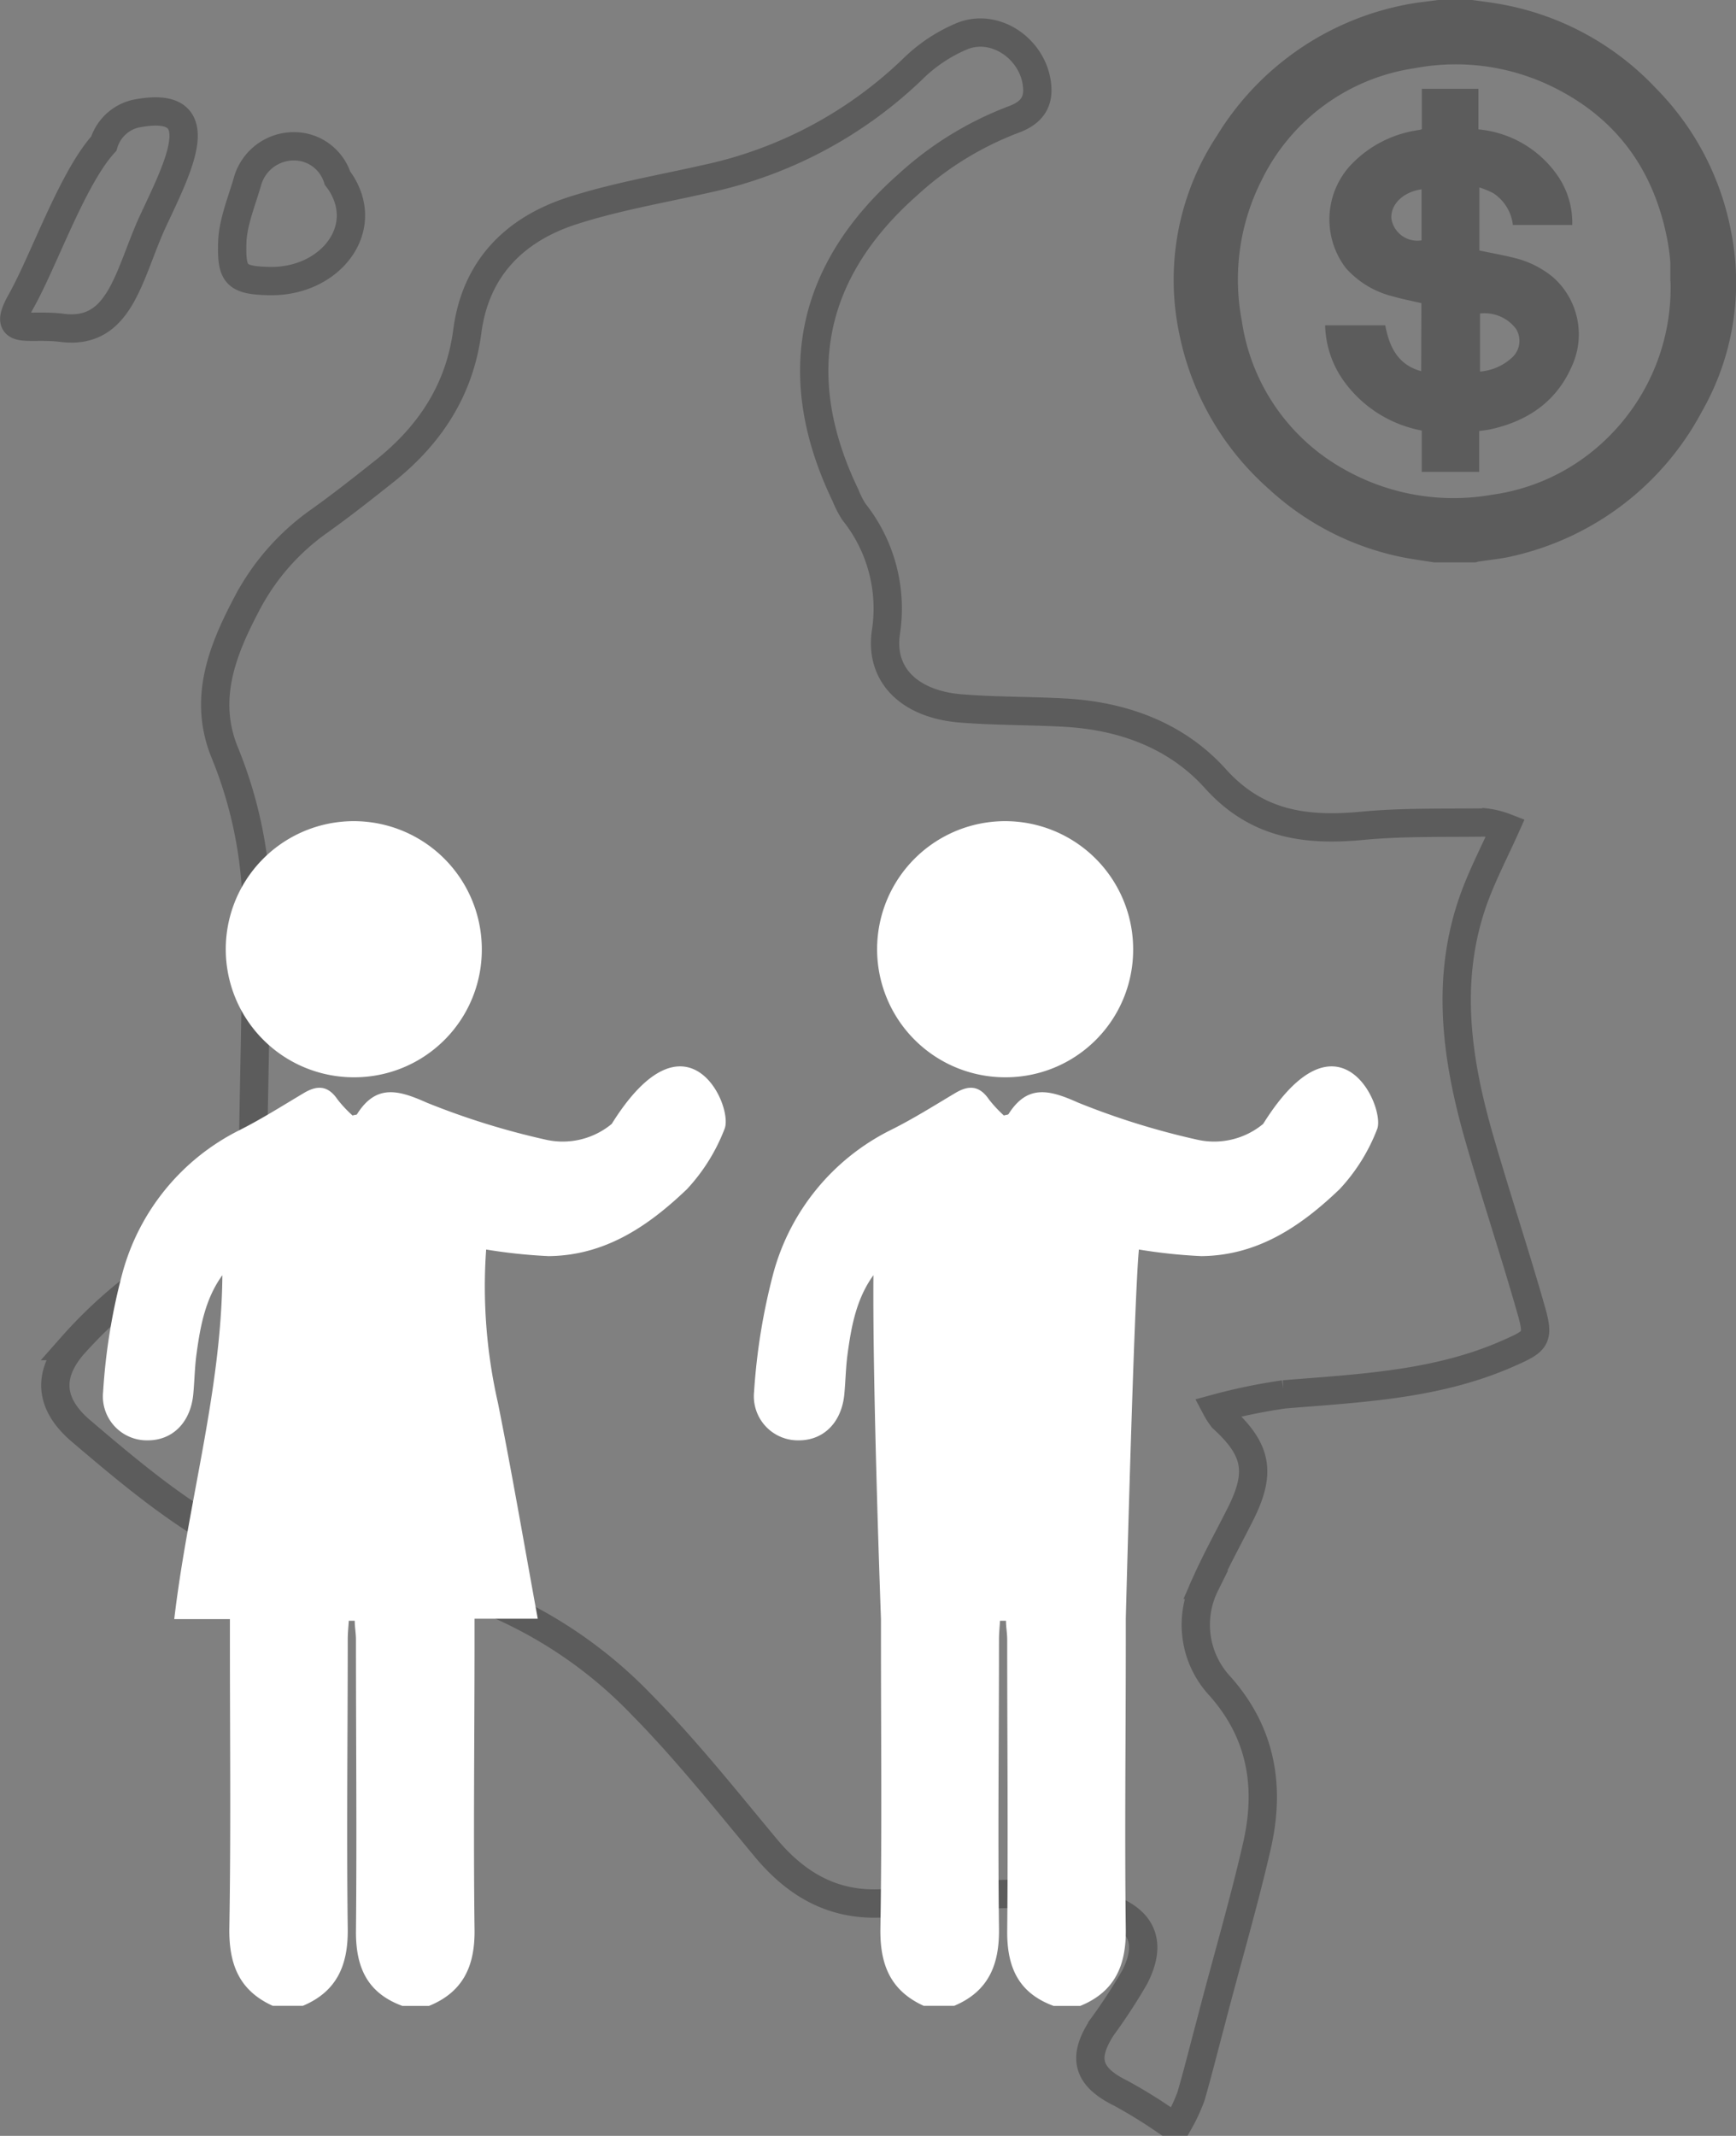 <svg xmlns="http://www.w3.org/2000/svg" viewBox="0 0 184.01 226.32"><rect x="0" y="0" width="184.01" height="226.32" fill="#808080" stroke="none"/><defs><style>.cls-1{isolation:isolate;}.cls-2,.cls-5{mix-blend-mode:multiply;opacity:0.5;}.cls-3,.cls-5{fill:none;stroke:#383838;stroke-miterlimit:10;stroke-width:3px;}.cls-4{fill:#fff;}.cls-6{fill:#383838;}</style></defs><g class="cls-1"><g id="Capa_2" data-name="Capa 2"><g id="Layer_11" data-name="Layer 11"><g id="Medida"><g id="IJ3u6W" class="cls-2"><path class="cls-3" d="M123.69,224.82a54,54,0,0,0-4.85-3c-3.56-1.74-4.18-3.74-2-7.05a58.79,58.79,0,0,0,3.42-5.24q2.81-5.44-3-7.41c-5.89-2-11.94-1.51-18-.94-2,.19-4,.43-6,.51-5,.19-8.81-2-12-5.78-4.33-5.2-8.56-10.53-13.3-15.33A47.65,47.65,0,0,0,34.81,166c-7-.24-12.61-3.68-18-7.68-2.83-2.12-5.53-4.4-8.22-6.69-3.21-2.73-3.66-5.76-.94-9a48.11,48.11,0,0,1,6.58-6.17c3.05-2.52,6.34-4.76,9.37-7.31a8.57,8.57,0,0,0,3.21-6.59c.12-8.21.33-16.42.41-24.64a45.73,45.73,0,0,0-3.38-18.13c-2.35-5.7-.29-10.87,2.35-15.86a24.74,24.74,0,0,1,7.63-8.7c2.23-1.59,4.39-3.28,6.55-5,5-3.86,8.32-8.71,9.16-15.1.87-6.69,5-10.8,11.07-12.78,4.63-1.5,9.49-2.32,14.25-3.4A45.18,45.18,0,0,0,96.73,7.33a16.54,16.54,0,0,1,5.32-3.53c3.67-1.41,7.74,1.66,7.9,5.59.08,1.88-1.09,2.76-2.58,3.3a34.8,34.8,0,0,0-11.14,6.88c-10.41,9.19-12.66,20.36-6.61,32.92a10.41,10.41,0,0,0,.88,1.73,16.43,16.43,0,0,1,3.39,12.86c-.63,4.67,2.8,7.64,8.15,8,3.59.28,7.2.23,10.79.43,6.21.34,11.88,2.42,16,7,4.36,4.85,9.53,5.55,15.49,5,4.34-.42,8.74-.3,13.12-.36a8.72,8.72,0,0,1,2.13.53c-1.16,2.58-2.42,5-3.34,7.53-3.05,8.46-1.86,16.91.53,25.27,1.77,6.15,3.8,12.23,5.55,18.38.86,3,.48,3.25-2.34,4.5-7.62,3.4-15.76,3.72-23.87,4.39a59.68,59.68,0,0,0-7.18,1.48,7.26,7.26,0,0,0,.68,1.05c3.64,3.32,4.1,5.73,1.9,10.12-1.26,2.51-2.65,5-3.76,7.53a9.53,9.53,0,0,0,1.55,10.71c4.46,5,5.36,10.75,3.94,16.95S130,207.88,128.42,214c-.73,2.71-1.4,5.44-2.18,8.13a18.24,18.24,0,0,1-1.25,2.7Z"/></g><g id="B9JsKh"><path class="cls-4" d="M64.84,119.09a8.14,8.14,0,0,1-7,1.67,80.35,80.35,0,0,1-12.6-3.92c-3-1.34-5.36-2-7.39,1.21,0,.08-.23.07-.48.15a13,13,0,0,1-1.6-1.71c-1-1.47-2.13-1.52-3.55-.68-2.3,1.37-4.57,2.81-6.95,4a23.91,23.91,0,0,0-12.27,15,64,64,0,0,0-2.07,12.66,4.66,4.66,0,0,0,4.74,5.15c2.64,0,4.55-1.92,4.82-4.93.13-1.4.15-2.82.34-4.22.4-2.94.93-5.85,2.74-8.35-.1,12.29-3.65,24.09-5.1,36.44h5.9V174c0,10.08.11,20.17-.06,30.26-.06,3.83,1,6.64,4.6,8.28H32.1c3.64-1.53,4.81-4.35,4.76-8.18-.13-10.2,0-20.41,0-30.62,0-.68.07-1.35.11-2h.63c0,.67.13,1.33.13,2,0,10.34.1,20.68,0,31,0,3.84,1.28,6.47,4.92,7.81h2.82c3.66-1.49,4.89-4.28,4.83-8.13-.13-10.16,0-20.31,0-30.47v-2.43H57c-1.43-7.82-2.72-15.37-4.22-22.87a55.46,55.46,0,0,1-1.25-16.25,56.83,56.83,0,0,0,6.62.7c6-.06,10.57-3.18,14.67-7.1a19.77,19.77,0,0,0,4-6.43C77.72,117.08,72.78,106.39,64.84,119.09Z"/><path class="cls-4" d="M37.46,114.15a13.57,13.57,0,1,1,13.61-13.5A13.51,13.51,0,0,1,37.46,114.15Z"/></g><g id="B9JsKh-2" data-name="B9JsKh"><path class="cls-4" d="M133.89,119.09a8.14,8.14,0,0,1-7,1.67,80,80,0,0,1-12.6-3.92c-3-1.34-5.36-2-7.39,1.21-.05.08-.24.07-.49.15a13.69,13.69,0,0,1-1.59-1.71c-1-1.47-2.14-1.52-3.55-.68-2.3,1.37-4.58,2.81-7,4a23.94,23.94,0,0,0-12.27,15,65.47,65.47,0,0,0-2.07,12.66,4.67,4.67,0,0,0,4.75,5.15c2.64,0,4.55-1.92,4.82-4.93.13-1.4.15-2.82.34-4.22.4-2.94.93-5.85,2.74-8.35-.1,12.29.8,36.44.8,36.44V174c0,10.08.11,20.17-.06,30.26-.07,3.83,1,6.64,4.59,8.28h3.23c3.64-1.53,4.8-4.35,4.75-8.18-.13-10.2,0-20.41,0-30.62,0-.68.07-1.35.11-2h.63c0,.67.13,1.33.13,2,0,10.34.1,20.68,0,31,0,3.84,1.28,6.47,4.92,7.81h2.82c3.66-1.49,4.88-4.28,4.83-8.13-.13-10.16,0-20.31,0-30.47v-2.43s.87-33.7,1.39-39.12a56.61,56.61,0,0,0,6.62.7c6-.06,10.57-3.18,14.66-7.1a19.6,19.6,0,0,0,4-6.43C146.77,117.08,141.83,106.39,133.89,119.09Z"/><path class="cls-4" d="M106.5,114.15a13.57,13.57,0,1,1,13.61-13.5A13.51,13.51,0,0,1,106.5,114.15Z"/></g><path class="cls-5" d="M14.36,12.05A4.64,4.64,0,0,0,11,15.22C7.65,18.9,4.63,27.7,2.19,32c-2,3.62.72,2.27,4.39,2.74,6.1.77,7-5.42,9.49-11C18.69,18.05,22.93,10.35,14.36,12.05Z"/><path class="cls-5" d="M36.73,20.53a6.88,6.88,0,0,0-.95-1.64,4.86,4.86,0,0,0-3.38-3.23,5.1,5.1,0,0,0-6.15,3.5c-.58,2.06-1.57,4.38-1.63,6.54-.1,3.39.38,4,3.87,4.08C34.37,29.94,38.66,25.2,36.73,20.53Z"/><g id="ywLOdv" class="cls-2"><path class="cls-6" d="M156.05,0c1,.14,2,.26,3,.44A29.74,29.74,0,0,1,175.5,9.33a29.33,29.33,0,0,1,8,15.27,27.53,27.53,0,0,1-3.1,19,30.29,30.29,0,0,1-20.12,15.34c-1.12.27-2.29.37-3.43.55-.16,0-.3.07-.45.1H152c-1.13-.18-2.26-.33-3.38-.55a29.46,29.46,0,0,1-14.1-7.2A29.76,29.76,0,0,1,125,35.37a27.71,27.71,0,0,1,4-21A30.12,30.12,0,0,1,148.83.53C150,.28,151.24.17,152.44,0Zm21,29.82c0-.68,0-1.36,0-2a20.88,20.88,0,0,0-.31-2.36c-1.44-7.6-5.57-13.18-12.61-16.47A23.31,23.31,0,0,0,150,7.22a21.53,21.53,0,0,0-16.26,11.85,23.29,23.29,0,0,0-2.1,15A21.53,21.53,0,0,0,142.5,49.74a23.52,23.52,0,0,0,15.61,2.69A21.6,21.6,0,0,0,170,46.77,22.26,22.26,0,0,0,177.07,29.82Z"/><path class="cls-6" d="M150.66,32.12c-1-.23-2-.42-3-.71a9.78,9.78,0,0,1-5-3A8.48,8.48,0,0,1,143,17.68a12.18,12.18,0,0,1,7.12-3.86l.4-.07.19-.06V9.41h6v4.3a11.47,11.47,0,0,1,8.41,4.93,8.74,8.74,0,0,1,1.53,5.2h-6.29a4.65,4.65,0,0,0-2.11-3.39,10.46,10.46,0,0,0-1.44-.59v6.68c1.26.27,2.52.49,3.75.8a10.14,10.14,0,0,1,4.11,2.08,8.08,8.08,0,0,1,2,9.25c-1.63,3.84-4.69,5.94-8.68,6.82-.37.08-.76.12-1.2.18V50h-6.09V45.62a13.14,13.14,0,0,1-8.44-5.5,10.57,10.57,0,0,1-1.8-5.65h6.37c.43,2.23,1.29,4.17,3.81,4.86Zm6.22,7.25a5.67,5.67,0,0,0,3.38-1.47,2.4,2.4,0,0,0,.42-3.07,4.18,4.18,0,0,0-3.8-1.61Zm-6.2-19.31c-2,.28-3.35,1.67-3.19,3.17a2.79,2.79,0,0,0,3.19,2.24Z"/></g></g></g></g></g></svg>